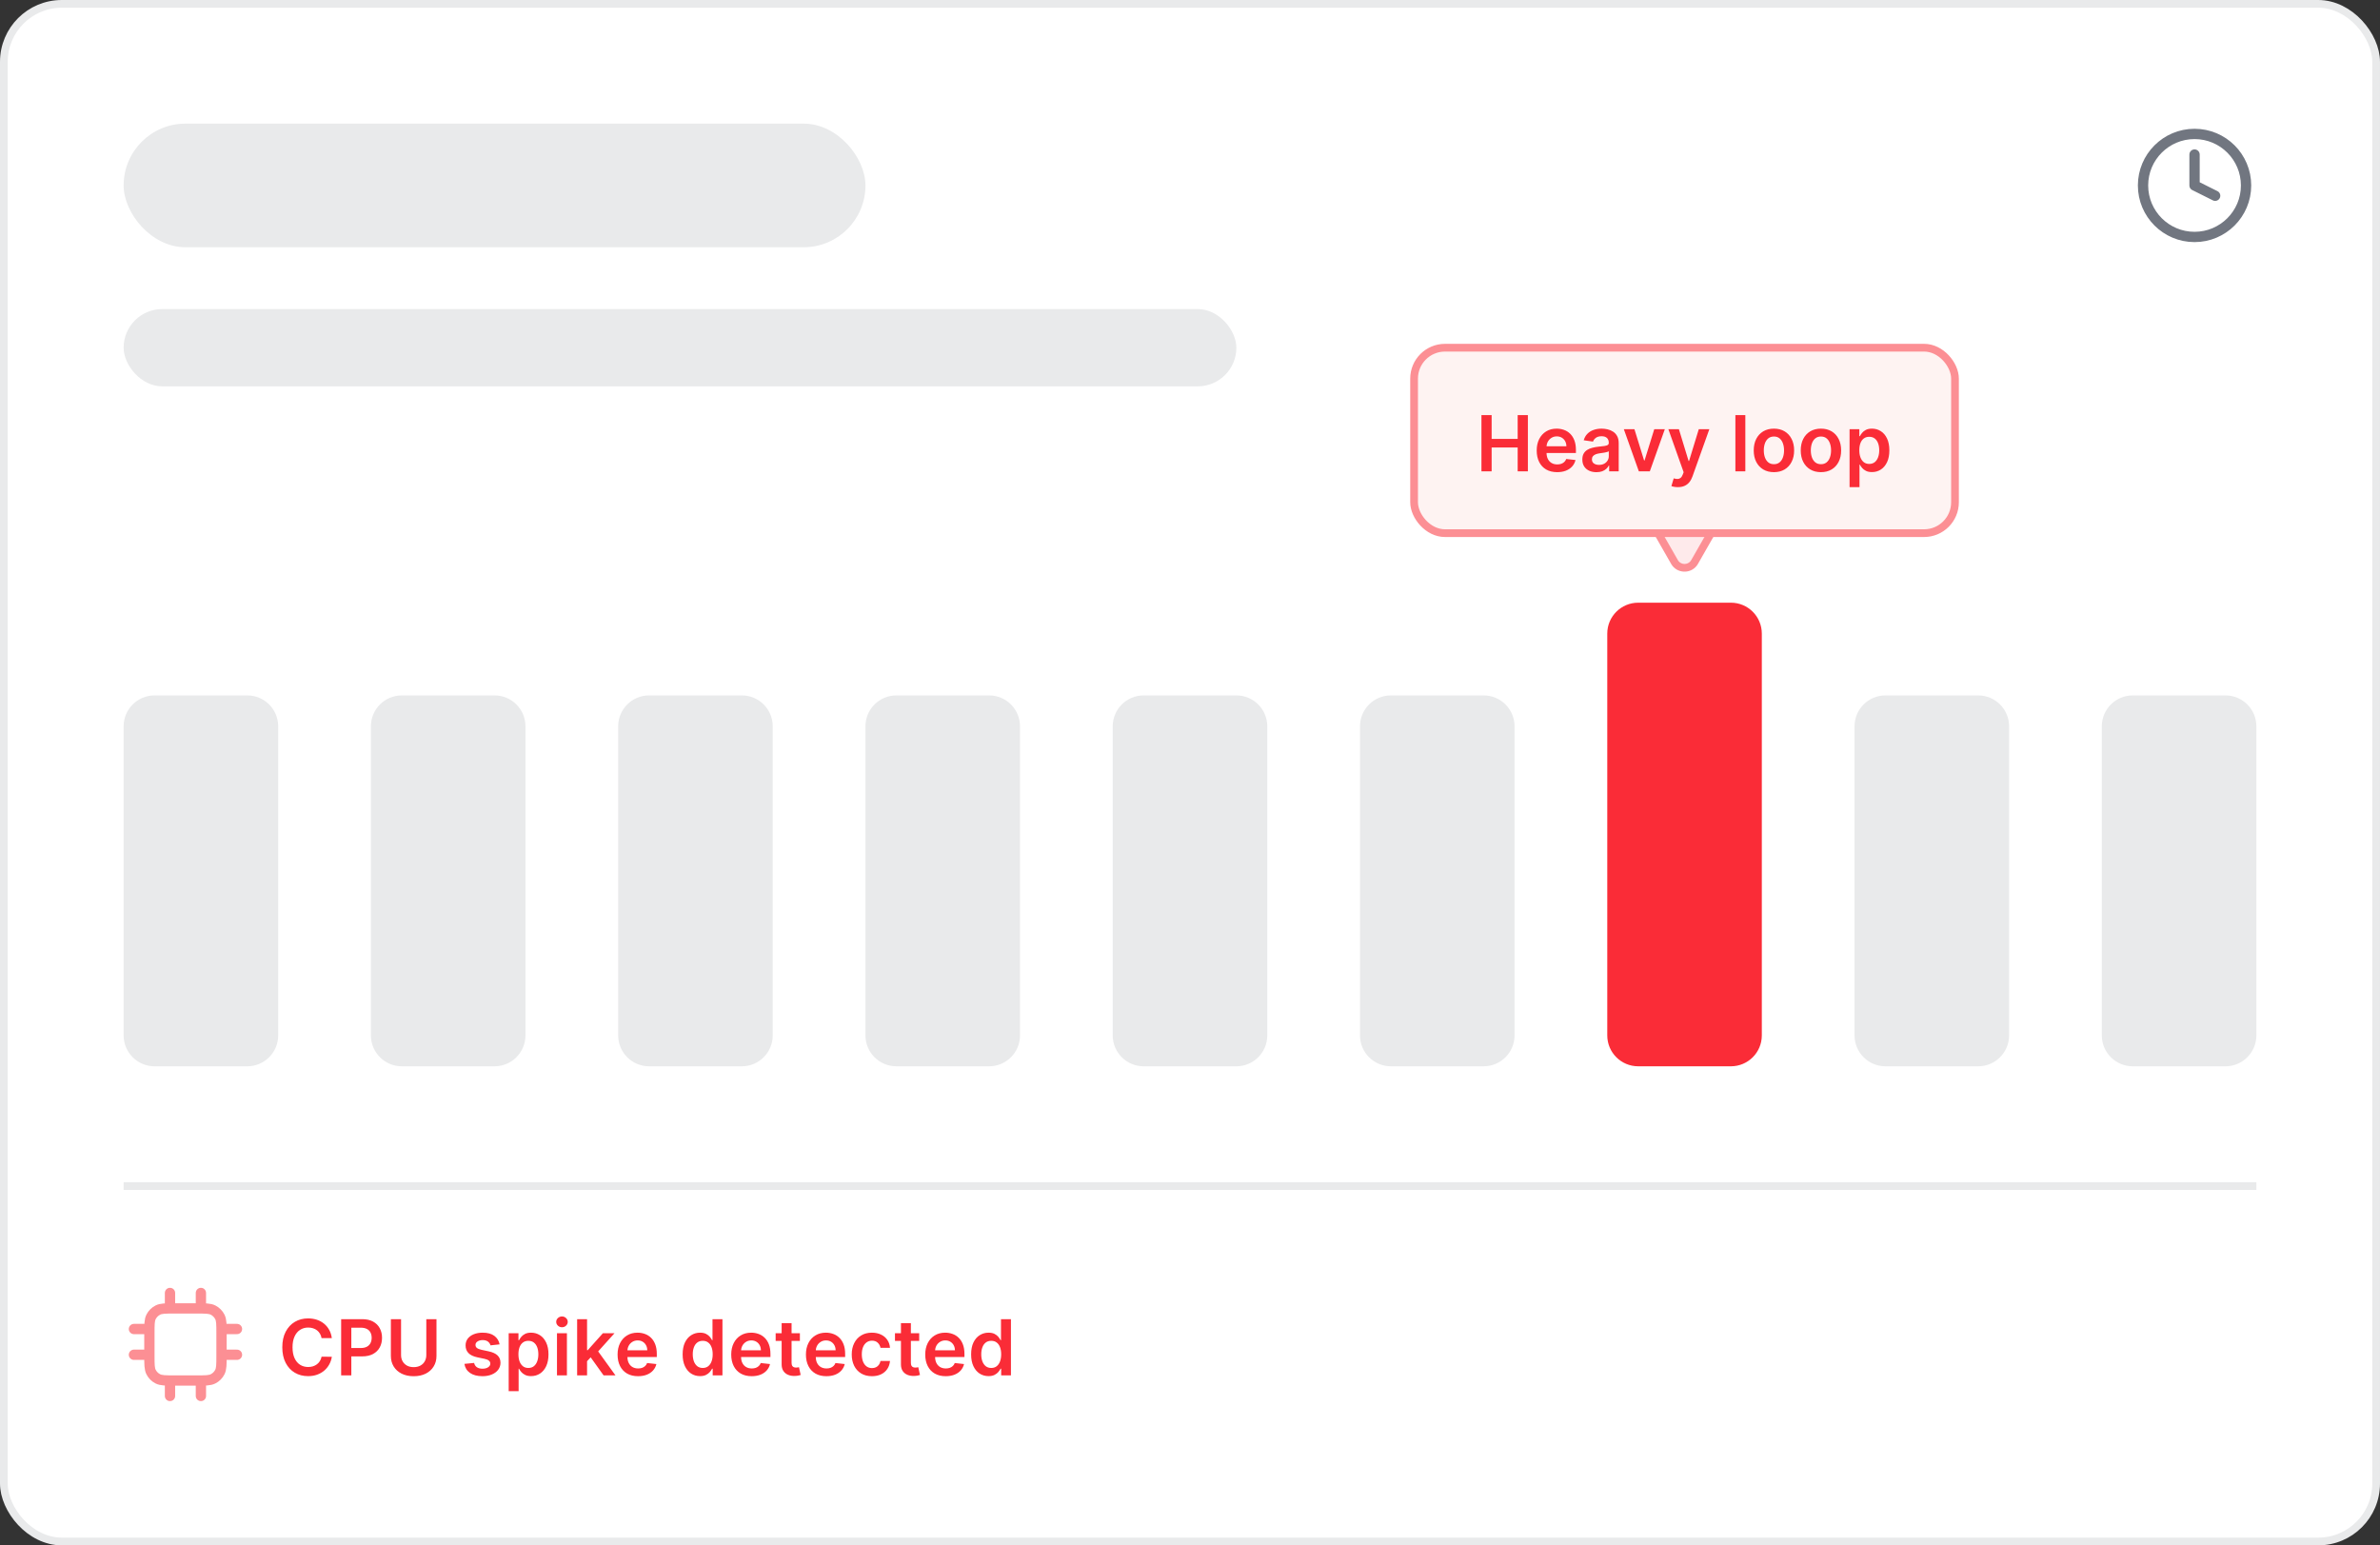 <svg width="308" height="200" viewBox="0 0 308 200" fill="none" xmlns="http://www.w3.org/2000/svg">
<rect x="0" y="0" width="308" height="200" fill="#333333" stroke="none"/>
<rect x="0.5" y="0.5" width="307" height="199" rx="7.5" fill="white"/>
<rect x="0.5" y="0.5" width="307" height="199" rx="7.5" stroke="#E9EAEB"/>
<rect x="16" y="16" width="96" height="16" rx="8" fill="#E9EAEB"/>
<rect x="16" y="40" width="144" height="10" rx="5" fill="#E9EAEB"/>
<g clip-path="url(#clip0_110_455)">
<path d="M284 20V24L286.667 25.333M290.667 24C290.667 27.682 287.682 30.666 284 30.666C280.318 30.666 277.333 27.682 277.333 24C277.333 20.318 280.318 17.333 284 17.333C287.682 17.333 290.667 20.318 290.667 24Z" stroke="#717680" stroke-width="1.333" stroke-linecap="round" stroke-linejoin="round"/>
</g>
<path d="M16 94C16 91.791 17.791 90 20 90H32C34.209 90 36 91.791 36 94V134C36 136.209 34.209 138 32 138H20C17.791 138 16 136.209 16 134V94Z" fill="#E9EAEB"/>
<path d="M48 94C48 91.791 49.791 90 52 90H64C66.209 90 68 91.791 68 94V134C68 136.209 66.209 138 64 138H52C49.791 138 48 136.209 48 134V94Z" fill="#E9EAEB"/>
<path d="M80 94C80 91.791 81.791 90 84 90H96C98.209 90 100 91.791 100 94V134C100 136.209 98.209 138 96 138H84C81.791 138 80 136.209 80 134V94Z" fill="#E9EAEB"/>
<path d="M112 94C112 91.791 113.791 90 116 90H128C130.209 90 132 91.791 132 94V134C132 136.209 130.209 138 128 138H116C113.791 138 112 136.209 112 134V94Z" fill="#E9EAEB"/>
<path d="M144 94C144 91.791 145.791 90 148 90H160C162.209 90 164 91.791 164 94V134C164 136.209 162.209 138 160 138H148C145.791 138 144 136.209 144 134V94Z" fill="#E9EAEB"/>
<path d="M176 94C176 91.791 177.791 90 180 90H192C194.209 90 196 91.791 196 94V134C196 136.209 194.209 138 192 138H180C177.791 138 176 136.209 176 134V94Z" fill="#E9EAEB"/>
<path d="M208 82C208 79.791 209.791 78 212 78H224C226.209 78 228 79.791 228 82V134C228 136.209 226.209 138 224 138H212C209.791 138 208 136.209 208 134V82Z" fill="#FA2C37"/>
<path d="M240 94C240 91.791 241.791 90 244 90H256C258.209 90 260 91.791 260 94V134C260 136.209 258.209 138 256 138H244C241.791 138 240 136.209 240 134V94Z" fill="#E9EAEB"/>
<path d="M272 94C272 91.791 273.791 90 276 90H288C290.209 90 292 91.791 292 94V134C292 136.209 290.209 138 288 138H276C273.791 138 272 136.209 272 134V94Z" fill="#E9EAEB"/>
<line x1="16" y1="153.5" x2="292" y2="153.5" stroke="#E9EAEB"/>
<g clip-path="url(#clip1_110_455)">
<path d="M22 167.333V169.333M26 167.333V169.333M22 178.666V180.666M26 178.666V180.666M28.667 172H30.667M28.667 175.333H30.667M17.334 172H19.334M17.334 175.333H19.334M22.534 178.666H25.467C26.587 178.666 27.147 178.666 27.575 178.448C27.951 178.257 28.257 177.951 28.449 177.574C28.667 177.146 28.667 176.586 28.667 175.466V172.533C28.667 171.413 28.667 170.853 28.449 170.425C28.257 170.049 27.951 169.743 27.575 169.551C27.147 169.333 26.587 169.333 25.467 169.333H22.534C21.413 169.333 20.853 169.333 20.425 169.551C20.049 169.743 19.743 170.049 19.552 170.425C19.334 170.853 19.334 171.413 19.334 172.533V175.466C19.334 176.586 19.334 177.146 19.552 177.574C19.743 177.951 20.049 178.257 20.425 178.448C20.853 178.666 21.413 178.666 22.534 178.666Z" stroke="#FC8F94" stroke-width="1.333" stroke-linecap="round" stroke-linejoin="round"/>
</g>
<path d="M42.943 173.181H41.614C41.577 172.963 41.507 172.77 41.405 172.602C41.303 172.432 41.176 172.287 41.025 172.169C40.873 172.051 40.7 171.962 40.506 171.903C40.315 171.841 40.108 171.81 39.885 171.81C39.49 171.81 39.139 171.91 38.834 172.109C38.528 172.305 38.289 172.594 38.117 172.975C37.944 173.354 37.857 173.817 37.857 174.364C37.857 174.92 37.944 175.389 38.117 175.77C38.292 176.149 38.531 176.435 38.834 176.629C39.139 176.821 39.488 176.917 39.881 176.917C40.099 176.917 40.303 176.888 40.492 176.832C40.684 176.772 40.856 176.686 41.007 176.572C41.161 176.459 41.29 176.319 41.394 176.153C41.501 175.988 41.574 175.798 41.614 175.585L42.943 175.592C42.893 175.938 42.785 176.262 42.619 176.565C42.456 176.868 42.242 177.136 41.977 177.368C41.711 177.598 41.401 177.777 41.046 177.908C40.691 178.036 40.297 178.099 39.864 178.099C39.224 178.099 38.654 177.951 38.152 177.656C37.65 177.36 37.255 176.932 36.966 176.374C36.677 175.815 36.533 175.145 36.533 174.364C36.533 173.58 36.678 172.91 36.969 172.354C37.261 171.795 37.657 171.368 38.159 171.072C38.661 170.776 39.229 170.628 39.864 170.628C40.269 170.628 40.645 170.685 40.993 170.798C41.341 170.912 41.651 171.079 41.923 171.299C42.196 171.517 42.419 171.784 42.594 172.102C42.772 172.416 42.888 172.776 42.943 173.181ZM44.149 178V170.727H46.876C47.435 170.727 47.904 170.831 48.282 171.04C48.664 171.248 48.951 171.535 49.145 171.899C49.342 172.261 49.44 172.673 49.44 173.135C49.44 173.601 49.342 174.016 49.145 174.378C48.949 174.74 48.659 175.025 48.275 175.234C47.892 175.44 47.42 175.543 46.858 175.543H45.051V174.46H46.681C47.008 174.46 47.275 174.403 47.483 174.289C47.692 174.175 47.846 174.019 47.945 173.82C48.047 173.621 48.098 173.393 48.098 173.135C48.098 172.877 48.047 172.65 47.945 172.453C47.846 172.257 47.691 172.104 47.48 171.995C47.272 171.884 47.003 171.828 46.674 171.828H45.466V178H44.149ZM55.169 170.727H56.486V175.479C56.486 176 56.363 176.458 56.117 176.853C55.873 177.248 55.53 177.557 55.087 177.78C54.645 178 54.127 178.11 53.535 178.11C52.941 178.11 52.423 178 51.98 177.78C51.537 177.557 51.194 177.248 50.95 176.853C50.706 176.458 50.584 176 50.584 175.479V170.727H51.902V175.369C51.902 175.672 51.968 175.942 52.101 176.178C52.236 176.415 52.425 176.601 52.669 176.736C52.913 176.868 53.202 176.935 53.535 176.935C53.869 176.935 54.158 176.868 54.402 176.736C54.648 176.601 54.838 176.415 54.97 176.178C55.103 175.942 55.169 175.672 55.169 175.369V170.727ZM64.653 173.987L63.481 174.115C63.448 173.997 63.39 173.885 63.307 173.781C63.227 173.677 63.118 173.593 62.981 173.529C62.843 173.465 62.675 173.433 62.476 173.433C62.209 173.433 61.984 173.491 61.802 173.607C61.622 173.723 61.533 173.874 61.535 174.058C61.533 174.217 61.591 174.346 61.709 174.445C61.83 174.545 62.029 174.626 62.306 174.69L63.236 174.889C63.752 175 64.136 175.177 64.387 175.418C64.64 175.66 64.768 175.976 64.77 176.366C64.768 176.71 64.667 177.013 64.469 177.276C64.272 177.536 63.999 177.74 63.648 177.886C63.298 178.033 62.895 178.107 62.441 178.107C61.773 178.107 61.236 177.967 60.829 177.688C60.422 177.406 60.179 177.014 60.101 176.512L61.354 176.391C61.411 176.638 61.532 176.823 61.716 176.949C61.901 177.074 62.141 177.137 62.437 177.137C62.743 177.137 62.988 177.074 63.172 176.949C63.359 176.823 63.453 176.668 63.453 176.484C63.453 176.327 63.393 176.198 63.272 176.097C63.154 175.995 62.969 175.917 62.718 175.862L61.788 175.667C61.264 175.558 60.877 175.375 60.626 175.116C60.375 174.856 60.251 174.527 60.253 174.129C60.251 173.793 60.342 173.502 60.527 173.256C60.714 173.007 60.973 172.815 61.304 172.68C61.638 172.543 62.023 172.474 62.459 172.474C63.098 172.474 63.601 172.611 63.968 172.883C64.337 173.155 64.566 173.523 64.653 173.987ZM65.83 180.045V172.545H67.095V173.447H67.169C67.236 173.315 67.329 173.174 67.45 173.025C67.57 172.873 67.734 172.744 67.94 172.638C68.146 172.529 68.409 172.474 68.728 172.474C69.15 172.474 69.529 172.582 69.868 172.798C70.209 173.011 70.479 173.327 70.678 173.746C70.879 174.162 70.98 174.674 70.98 175.28C70.98 175.879 70.881 176.388 70.685 176.807C70.488 177.226 70.221 177.545 69.882 177.766C69.544 177.986 69.16 178.096 68.732 178.096C68.419 178.096 68.16 178.044 67.954 177.94C67.748 177.835 67.582 177.71 67.457 177.563C67.334 177.414 67.238 177.273 67.169 177.141H67.116V180.045H65.83ZM67.091 175.273C67.091 175.625 67.141 175.934 67.24 176.2C67.342 176.465 67.488 176.672 67.677 176.821C67.869 176.968 68.101 177.041 68.373 177.041C68.657 177.041 68.895 176.965 69.087 176.814C69.279 176.66 69.423 176.451 69.52 176.185C69.62 175.918 69.669 175.614 69.669 175.273C69.669 174.934 69.621 174.634 69.524 174.371C69.427 174.108 69.282 173.902 69.09 173.753C68.899 173.604 68.659 173.529 68.373 173.529C68.098 173.529 67.865 173.601 67.674 173.746C67.482 173.89 67.336 174.093 67.237 174.353C67.14 174.613 67.091 174.92 67.091 175.273ZM72.08 178V172.545H73.366V178H72.08ZM72.727 171.771C72.523 171.771 72.348 171.704 72.201 171.569C72.054 171.432 71.981 171.267 71.981 171.075C71.981 170.881 72.054 170.717 72.201 170.582C72.348 170.444 72.523 170.376 72.727 170.376C72.933 170.376 73.108 170.444 73.252 170.582C73.399 170.717 73.472 170.881 73.472 171.075C73.472 171.267 73.399 171.432 73.252 171.569C73.108 171.704 72.933 171.771 72.727 171.771ZM75.86 176.288L75.856 174.737H76.062L78.022 172.545H79.525L77.113 175.23H76.847L75.86 176.288ZM74.688 178V170.727H75.973V178H74.688ZM78.111 178L76.336 175.518L77.202 174.612L79.649 178H78.111ZM82.571 178.107C82.025 178.107 81.552 177.993 81.154 177.766C80.759 177.536 80.455 177.212 80.242 176.793C80.029 176.371 79.922 175.875 79.922 175.305C79.922 174.744 80.029 174.251 80.242 173.827C80.457 173.401 80.758 173.07 81.144 172.833C81.53 172.594 81.983 172.474 82.504 172.474C82.84 172.474 83.157 172.529 83.456 172.638C83.756 172.744 84.021 172.91 84.251 173.135C84.483 173.36 84.665 173.646 84.798 173.994C84.93 174.34 84.997 174.752 84.997 175.23V175.624H80.526V174.758H83.765C83.762 174.512 83.709 174.293 83.605 174.101C83.501 173.907 83.355 173.754 83.168 173.643C82.983 173.531 82.768 173.476 82.522 173.476C82.259 173.476 82.028 173.54 81.829 173.668C81.63 173.793 81.475 173.959 81.364 174.165C81.255 174.368 81.2 174.592 81.197 174.836V175.592C81.197 175.91 81.255 176.182 81.371 176.409C81.487 176.634 81.649 176.807 81.858 176.928C82.066 177.046 82.31 177.105 82.589 177.105C82.776 177.105 82.945 177.079 83.097 177.027C83.249 176.973 83.38 176.893 83.491 176.789C83.602 176.685 83.686 176.556 83.743 176.402L84.944 176.537C84.868 176.854 84.723 177.131 84.51 177.368C84.3 177.602 84.03 177.785 83.701 177.915C83.372 178.043 82.995 178.107 82.571 178.107ZM90.589 178.096C90.16 178.096 89.777 177.986 89.438 177.766C89.1 177.545 88.832 177.226 88.636 176.807C88.439 176.388 88.341 175.879 88.341 175.28C88.341 174.674 88.441 174.162 88.639 173.746C88.841 173.327 89.112 173.011 89.453 172.798C89.793 172.582 90.174 172.474 90.593 172.474C90.912 172.474 91.175 172.529 91.381 172.638C91.587 172.744 91.75 172.873 91.871 173.025C91.992 173.174 92.085 173.315 92.151 173.447H92.205V170.727H93.494V178H92.23V177.141H92.151C92.085 177.273 91.989 177.414 91.864 177.563C91.738 177.71 91.573 177.835 91.367 177.94C91.161 178.044 90.901 178.096 90.589 178.096ZM90.948 177.041C91.22 177.041 91.452 176.968 91.644 176.821C91.835 176.672 91.981 176.465 92.08 176.2C92.18 175.934 92.23 175.625 92.23 175.273C92.23 174.92 92.18 174.613 92.08 174.353C91.983 174.093 91.839 173.89 91.647 173.746C91.458 173.601 91.225 173.529 90.948 173.529C90.661 173.529 90.422 173.604 90.23 173.753C90.038 173.902 89.894 174.108 89.797 174.371C89.7 174.634 89.651 174.934 89.651 175.273C89.651 175.614 89.7 175.918 89.797 176.185C89.897 176.451 90.042 176.66 90.234 176.814C90.428 176.965 90.666 177.041 90.948 177.041ZM97.278 178.107C96.731 178.107 96.259 177.993 95.862 177.766C95.466 177.536 95.162 177.212 94.949 176.793C94.736 176.371 94.629 175.875 94.629 175.305C94.629 174.744 94.736 174.251 94.949 173.827C95.164 173.401 95.465 173.07 95.851 172.833C96.237 172.594 96.69 172.474 97.211 172.474C97.547 172.474 97.864 172.529 98.163 172.638C98.463 172.744 98.728 172.91 98.958 173.135C99.19 173.36 99.372 173.646 99.505 173.994C99.638 174.34 99.704 174.752 99.704 175.23V175.624H95.233V174.758H98.472C98.469 174.512 98.416 174.293 98.312 174.101C98.208 173.907 98.062 173.754 97.875 173.643C97.69 173.531 97.475 173.476 97.229 173.476C96.966 173.476 96.735 173.54 96.536 173.668C96.337 173.793 96.182 173.959 96.071 174.165C95.962 174.368 95.906 174.592 95.904 174.836V175.592C95.904 175.91 95.962 176.182 96.078 176.409C96.194 176.634 96.356 176.807 96.565 176.928C96.773 177.046 97.017 177.105 97.296 177.105C97.483 177.105 97.653 177.079 97.804 177.027C97.956 176.973 98.087 176.893 98.198 176.789C98.309 176.685 98.394 176.556 98.45 176.402L99.651 176.537C99.575 176.854 99.43 177.131 99.217 177.368C99.007 177.602 98.737 177.785 98.408 177.915C98.079 178.043 97.702 178.107 97.278 178.107ZM103.515 172.545V173.54H100.379V172.545H103.515ZM101.154 171.239H102.439V176.359C102.439 176.532 102.465 176.665 102.517 176.757C102.572 176.847 102.643 176.909 102.73 176.942C102.818 176.975 102.915 176.991 103.021 176.991C103.102 176.991 103.175 176.986 103.242 176.974C103.31 176.962 103.362 176.951 103.398 176.942L103.615 177.947C103.546 177.97 103.448 177.996 103.32 178.025C103.194 178.053 103.04 178.07 102.858 178.075C102.536 178.084 102.246 178.036 101.988 177.929C101.73 177.82 101.525 177.652 101.374 177.425C101.225 177.197 101.151 176.913 101.154 176.572V171.239ZM106.946 178.107C106.4 178.107 105.927 177.993 105.529 177.766C105.134 177.536 104.83 177.212 104.617 176.793C104.404 176.371 104.297 175.875 104.297 175.305C104.297 174.744 104.404 174.251 104.617 173.827C104.832 173.401 105.133 173.07 105.519 172.833C105.905 172.594 106.358 172.474 106.879 172.474C107.215 172.474 107.532 172.529 107.831 172.638C108.131 172.744 108.396 172.91 108.626 173.135C108.858 173.36 109.04 173.646 109.173 173.994C109.306 174.34 109.372 174.752 109.372 175.23V175.624H104.901V174.758H108.14C108.137 174.512 108.084 174.293 107.98 174.101C107.876 173.907 107.73 173.754 107.543 173.643C107.358 173.531 107.143 173.476 106.897 173.476C106.634 173.476 106.403 173.54 106.204 173.668C106.005 173.793 105.85 173.959 105.739 174.165C105.63 174.368 105.574 174.592 105.572 174.836V175.592C105.572 175.91 105.63 176.182 105.746 176.409C105.862 176.634 106.024 176.807 106.233 176.928C106.441 177.046 106.685 177.105 106.964 177.105C107.151 177.105 107.32 177.079 107.472 177.027C107.623 176.973 107.755 176.893 107.866 176.789C107.977 176.685 108.061 176.556 108.118 176.402L109.319 176.537C109.243 176.854 109.098 177.131 108.885 177.368C108.675 177.602 108.405 177.785 108.076 177.915C107.747 178.043 107.37 178.107 106.946 178.107ZM112.839 178.107C112.294 178.107 111.827 177.987 111.436 177.748C111.048 177.509 110.748 177.179 110.537 176.757C110.329 176.333 110.225 175.846 110.225 175.294C110.225 174.74 110.331 174.251 110.545 173.827C110.758 173.401 111.058 173.07 111.447 172.833C111.837 172.594 112.299 172.474 112.831 172.474C113.274 172.474 113.666 172.556 114.007 172.719C114.35 172.88 114.624 173.109 114.827 173.405C115.031 173.698 115.147 174.042 115.175 174.435H113.947C113.897 174.172 113.778 173.953 113.591 173.778C113.407 173.6 113.159 173.511 112.849 173.511C112.586 173.511 112.356 173.582 112.157 173.724C111.958 173.864 111.803 174.065 111.692 174.328C111.583 174.591 111.528 174.906 111.528 175.273C111.528 175.644 111.583 175.964 111.692 176.232C111.8 176.497 111.953 176.701 112.15 176.846C112.349 176.988 112.582 177.059 112.849 177.059C113.039 177.059 113.208 177.023 113.357 176.952C113.509 176.879 113.635 176.774 113.737 176.636C113.839 176.499 113.909 176.332 113.947 176.136H115.175C115.144 176.522 115.031 176.864 114.834 177.162C114.638 177.458 114.37 177.69 114.032 177.858C113.693 178.024 113.296 178.107 112.839 178.107ZM118.955 172.545V173.54H115.819V172.545H118.955ZM116.593 171.239H117.879V176.359C117.879 176.532 117.905 176.665 117.957 176.757C118.011 176.847 118.082 176.909 118.17 176.942C118.257 176.975 118.354 176.991 118.461 176.991C118.541 176.991 118.615 176.986 118.681 176.974C118.75 176.962 118.802 176.951 118.837 176.942L119.054 177.947C118.985 177.97 118.887 177.996 118.759 178.025C118.634 178.053 118.48 178.07 118.298 178.075C117.976 178.084 117.686 178.036 117.428 177.929C117.17 177.82 116.965 177.652 116.813 177.425C116.664 177.197 116.591 176.913 116.593 176.572V171.239ZM122.386 178.107C121.839 178.107 121.367 177.993 120.969 177.766C120.574 177.536 120.269 177.212 120.056 176.793C119.843 176.371 119.737 175.875 119.737 175.305C119.737 174.744 119.843 174.251 120.056 173.827C120.272 173.401 120.572 173.07 120.958 172.833C121.344 172.594 121.798 172.474 122.318 172.474C122.655 172.474 122.972 172.529 123.27 172.638C123.571 172.744 123.836 172.91 124.066 173.135C124.298 173.36 124.48 173.646 124.612 173.994C124.745 174.34 124.811 174.752 124.811 175.23V175.624H120.34V174.758H123.579C123.577 174.512 123.523 174.293 123.419 174.101C123.315 173.907 123.169 173.754 122.982 173.643C122.798 173.531 122.582 173.476 122.336 173.476C122.073 173.476 121.843 173.54 121.644 173.668C121.445 173.793 121.29 173.959 121.178 174.165C121.07 174.368 121.014 174.592 121.012 174.836V175.592C121.012 175.91 121.07 176.182 121.186 176.409C121.302 176.634 121.464 176.807 121.672 176.928C121.88 177.046 122.124 177.105 122.404 177.105C122.591 177.105 122.76 177.079 122.911 177.027C123.063 176.973 123.194 176.893 123.306 176.789C123.417 176.685 123.501 176.556 123.558 176.402L124.758 176.537C124.682 176.854 124.538 177.131 124.325 177.368C124.114 177.602 123.844 177.785 123.515 177.915C123.186 178.043 122.81 178.107 122.386 178.107ZM127.923 178.096C127.494 178.096 127.111 177.986 126.772 177.766C126.434 177.545 126.166 177.226 125.97 176.807C125.773 176.388 125.675 175.879 125.675 175.28C125.675 174.674 125.775 174.162 125.973 173.746C126.175 173.327 126.446 173.011 126.787 172.798C127.127 172.582 127.507 172.474 127.926 172.474C128.246 172.474 128.509 172.529 128.715 172.638C128.921 172.744 129.084 172.873 129.205 173.025C129.326 173.174 129.419 173.315 129.485 173.447H129.539V170.727H130.828V178H129.564V177.141H129.485C129.419 177.273 129.323 177.414 129.198 177.563C129.072 177.71 128.907 177.835 128.701 177.94C128.495 178.044 128.235 178.096 127.923 178.096ZM128.282 177.041C128.554 177.041 128.786 176.968 128.978 176.821C129.169 176.672 129.315 176.465 129.414 176.2C129.514 175.934 129.564 175.625 129.564 175.273C129.564 174.92 129.514 174.613 129.414 174.353C129.317 174.093 129.173 173.89 128.981 173.746C128.792 173.601 128.559 173.529 128.282 173.529C127.995 173.529 127.756 173.604 127.564 173.753C127.373 173.902 127.228 174.108 127.131 174.371C127.034 174.634 126.985 174.934 126.985 175.273C126.985 175.614 127.034 175.918 127.131 176.185C127.23 176.451 127.376 176.66 127.568 176.814C127.762 176.965 128 177.041 128.282 177.041Z" fill="#FA2C37"/>
<path d="M219.185 72.906C218.548 73.733 217.237 73.673 216.697 72.728L214.421 68.744L214.329 68.555C213.941 67.594 214.644 66.5 215.724 66.5L220.276 66.5C221.428 66.5 222.151 67.744 221.579 68.744L219.303 72.728L219.185 72.906Z" fill="#FEEAEB" stroke="#FC8F94"/>
<rect x="183" y="45" width="70" height="24" rx="4" fill="#FEF3F2"/>
<rect x="183" y="45" width="70" height="24" rx="4" stroke="#FC8F94"/>
<path d="M191.717 61V53.727H193.035V56.806H196.405V53.727H197.726V61H196.405V57.91H193.035V61H191.717ZM201.517 61.106C200.97 61.106 200.498 60.993 200.1 60.766C199.704 60.536 199.4 60.212 199.187 59.793C198.974 59.371 198.868 58.875 198.868 58.305C198.868 57.744 198.974 57.251 199.187 56.827C199.403 56.401 199.703 56.07 200.089 55.833C200.475 55.594 200.928 55.474 201.449 55.474C201.785 55.474 202.103 55.529 202.401 55.638C202.702 55.744 202.967 55.91 203.196 56.135C203.428 56.36 203.611 56.646 203.743 56.994C203.876 57.34 203.942 57.752 203.942 58.23V58.624H199.471V57.758H202.71C202.708 57.512 202.654 57.293 202.55 57.101C202.446 56.907 202.3 56.754 202.113 56.643C201.929 56.532 201.713 56.476 201.467 56.476C201.204 56.476 200.973 56.54 200.775 56.668C200.576 56.793 200.421 56.959 200.309 57.165C200.2 57.368 200.145 57.592 200.142 57.836V58.592C200.142 58.91 200.2 59.182 200.316 59.409C200.432 59.634 200.595 59.807 200.803 59.928C201.011 60.046 201.255 60.105 201.534 60.105C201.721 60.105 201.891 60.079 202.042 60.027C202.194 59.972 202.325 59.893 202.436 59.789C202.548 59.685 202.632 59.556 202.689 59.402L203.889 59.537C203.813 59.854 203.669 60.131 203.456 60.368C203.245 60.602 202.975 60.785 202.646 60.915C202.317 61.043 201.94 61.106 201.517 61.106ZM206.599 61.11C206.254 61.11 205.942 61.048 205.665 60.925C205.391 60.8 205.173 60.615 205.012 60.371C204.853 60.128 204.774 59.827 204.774 59.469C204.774 59.162 204.831 58.907 204.944 58.706C205.058 58.505 205.213 58.344 205.41 58.223C205.606 58.102 205.827 58.011 206.074 57.95C206.322 57.886 206.579 57.84 206.844 57.811C207.164 57.778 207.423 57.748 207.622 57.722C207.821 57.694 207.965 57.651 208.055 57.594C208.148 57.535 208.194 57.444 208.194 57.321V57.3C208.194 57.032 208.114 56.825 207.956 56.678C207.797 56.532 207.569 56.458 207.27 56.458C206.956 56.458 206.706 56.527 206.521 56.664C206.339 56.801 206.216 56.964 206.152 57.151L204.952 56.98C205.046 56.649 205.202 56.372 205.42 56.149C205.638 55.924 205.904 55.756 206.219 55.645C206.534 55.531 206.882 55.474 207.263 55.474C207.526 55.474 207.788 55.505 208.048 55.567C208.309 55.628 208.546 55.73 208.762 55.872C208.977 56.012 209.15 56.202 209.28 56.444C209.413 56.685 209.479 56.987 209.479 57.349V61H208.243V60.251H208.201C208.123 60.402 208.013 60.544 207.871 60.677C207.731 60.807 207.555 60.912 207.341 60.993C207.131 61.071 206.883 61.11 206.599 61.11ZM206.933 60.166C207.191 60.166 207.415 60.115 207.604 60.013C207.794 59.909 207.939 59.771 208.041 59.601C208.145 59.43 208.197 59.245 208.197 59.043V58.401C208.157 58.434 208.088 58.465 207.991 58.493C207.897 58.521 207.79 58.546 207.672 58.568C207.553 58.589 207.436 58.608 207.32 58.624C207.204 58.641 207.104 58.655 207.018 58.667C206.827 58.693 206.655 58.736 206.503 58.795C206.352 58.854 206.232 58.937 206.145 59.043C206.057 59.148 206.013 59.282 206.013 59.448C206.013 59.685 206.1 59.864 206.273 59.984C206.445 60.105 206.666 60.166 206.933 60.166ZM215.449 55.545L213.506 61H212.086L210.143 55.545H211.514L212.768 59.597H212.824L214.081 55.545H215.449ZM217.137 63.045C216.962 63.045 216.8 63.031 216.651 63.003C216.504 62.977 216.387 62.946 216.299 62.91L216.597 61.909C216.785 61.964 216.951 61.99 217.098 61.987C217.245 61.985 217.374 61.939 217.485 61.849C217.599 61.761 217.695 61.614 217.773 61.408L217.883 61.114L215.905 55.545H217.269L218.526 59.665H218.583L219.843 55.545H221.21L219.026 61.66C218.925 61.949 218.79 62.197 218.622 62.403C218.454 62.611 218.248 62.77 218.004 62.879C217.762 62.99 217.473 63.045 217.137 63.045ZM225.866 53.727V61H224.58V53.727H225.866ZM229.567 61.106C229.034 61.106 228.573 60.989 228.182 60.755C227.792 60.521 227.489 60.193 227.273 59.771C227.06 59.35 226.953 58.858 226.953 58.294C226.953 57.731 227.06 57.237 227.273 56.813C227.489 56.389 227.792 56.06 228.182 55.826C228.573 55.592 229.034 55.474 229.567 55.474C230.1 55.474 230.561 55.592 230.952 55.826C231.343 56.06 231.645 56.389 231.858 56.813C232.073 57.237 232.181 57.731 232.181 58.294C232.181 58.858 232.073 59.35 231.858 59.771C231.645 60.193 231.343 60.521 230.952 60.755C230.561 60.989 230.1 61.106 229.567 61.106ZM229.574 60.077C229.863 60.077 230.105 59.997 230.299 59.839C230.493 59.678 230.637 59.462 230.732 59.193C230.829 58.923 230.877 58.622 230.877 58.291C230.877 57.957 230.829 57.655 230.732 57.385C230.637 57.113 230.493 56.896 230.299 56.735C230.105 56.574 229.863 56.494 229.574 56.494C229.278 56.494 229.032 56.574 228.836 56.735C228.641 56.896 228.496 57.113 228.399 57.385C228.304 57.655 228.257 57.957 228.257 58.291C228.257 58.622 228.304 58.923 228.399 59.193C228.496 59.462 228.641 59.678 228.836 59.839C229.032 59.997 229.278 60.077 229.574 60.077ZM235.651 61.106C235.118 61.106 234.657 60.989 234.266 60.755C233.876 60.521 233.573 60.193 233.357 59.771C233.144 59.35 233.037 58.858 233.037 58.294C233.037 57.731 233.144 57.237 233.357 56.813C233.573 56.389 233.876 56.06 234.266 55.826C234.657 55.592 235.118 55.474 235.651 55.474C236.184 55.474 236.645 55.592 237.036 55.826C237.427 56.06 237.729 56.389 237.942 56.813C238.157 57.237 238.265 57.731 238.265 58.294C238.265 58.858 238.157 59.35 237.942 59.771C237.729 60.193 237.427 60.521 237.036 60.755C236.645 60.989 236.184 61.106 235.651 61.106ZM235.658 60.077C235.947 60.077 236.189 59.997 236.383 59.839C236.577 59.678 236.721 59.462 236.816 59.193C236.913 58.923 236.961 58.622 236.961 58.291C236.961 57.957 236.913 57.655 236.816 57.385C236.721 57.113 236.577 56.896 236.383 56.735C236.189 56.574 235.947 56.494 235.658 56.494C235.362 56.494 235.116 56.574 234.92 56.735C234.725 56.896 234.58 57.113 234.483 57.385C234.388 57.655 234.341 57.957 234.341 58.291C234.341 58.622 234.388 58.923 234.483 59.193C234.58 59.462 234.725 59.678 234.92 59.839C235.116 59.997 235.362 60.077 235.658 60.077ZM239.356 63.045V55.545H240.62V56.447H240.695C240.761 56.315 240.854 56.174 240.975 56.025C241.096 55.873 241.259 55.744 241.465 55.638C241.671 55.529 241.934 55.474 242.254 55.474C242.675 55.474 243.055 55.582 243.393 55.798C243.734 56.011 244.004 56.327 244.203 56.746C244.404 57.162 244.505 57.674 244.505 58.28C244.505 58.879 244.407 59.388 244.21 59.807C244.014 60.226 243.746 60.545 243.408 60.766C243.069 60.986 242.686 61.096 242.257 61.096C241.945 61.096 241.685 61.044 241.479 60.94C241.273 60.836 241.108 60.71 240.982 60.563C240.859 60.414 240.763 60.273 240.695 60.141H240.641V63.045H239.356ZM240.616 58.273C240.616 58.626 240.666 58.934 240.766 59.2C240.867 59.465 241.013 59.672 241.202 59.821C241.394 59.968 241.626 60.041 241.898 60.041C242.183 60.041 242.42 59.965 242.612 59.814C242.804 59.66 242.948 59.45 243.045 59.185C243.145 58.918 243.195 58.614 243.195 58.273C243.195 57.934 243.146 57.633 243.049 57.371C242.952 57.108 242.808 56.902 242.616 56.753C242.424 56.604 242.185 56.529 241.898 56.529C241.624 56.529 241.391 56.601 241.199 56.746C241.007 56.89 240.862 57.093 240.762 57.353C240.665 57.613 240.616 57.92 240.616 58.273Z" fill="#FA2C37"/>
<defs>
<clipPath id="clip0_110_455">
<rect width="16" height="16" fill="white" transform="translate(276 16)"/>
</clipPath>
<clipPath id="clip1_110_455">
<rect width="16" height="16" fill="white" transform="translate(16 166)"/>
</clipPath>
</defs>
</svg>
